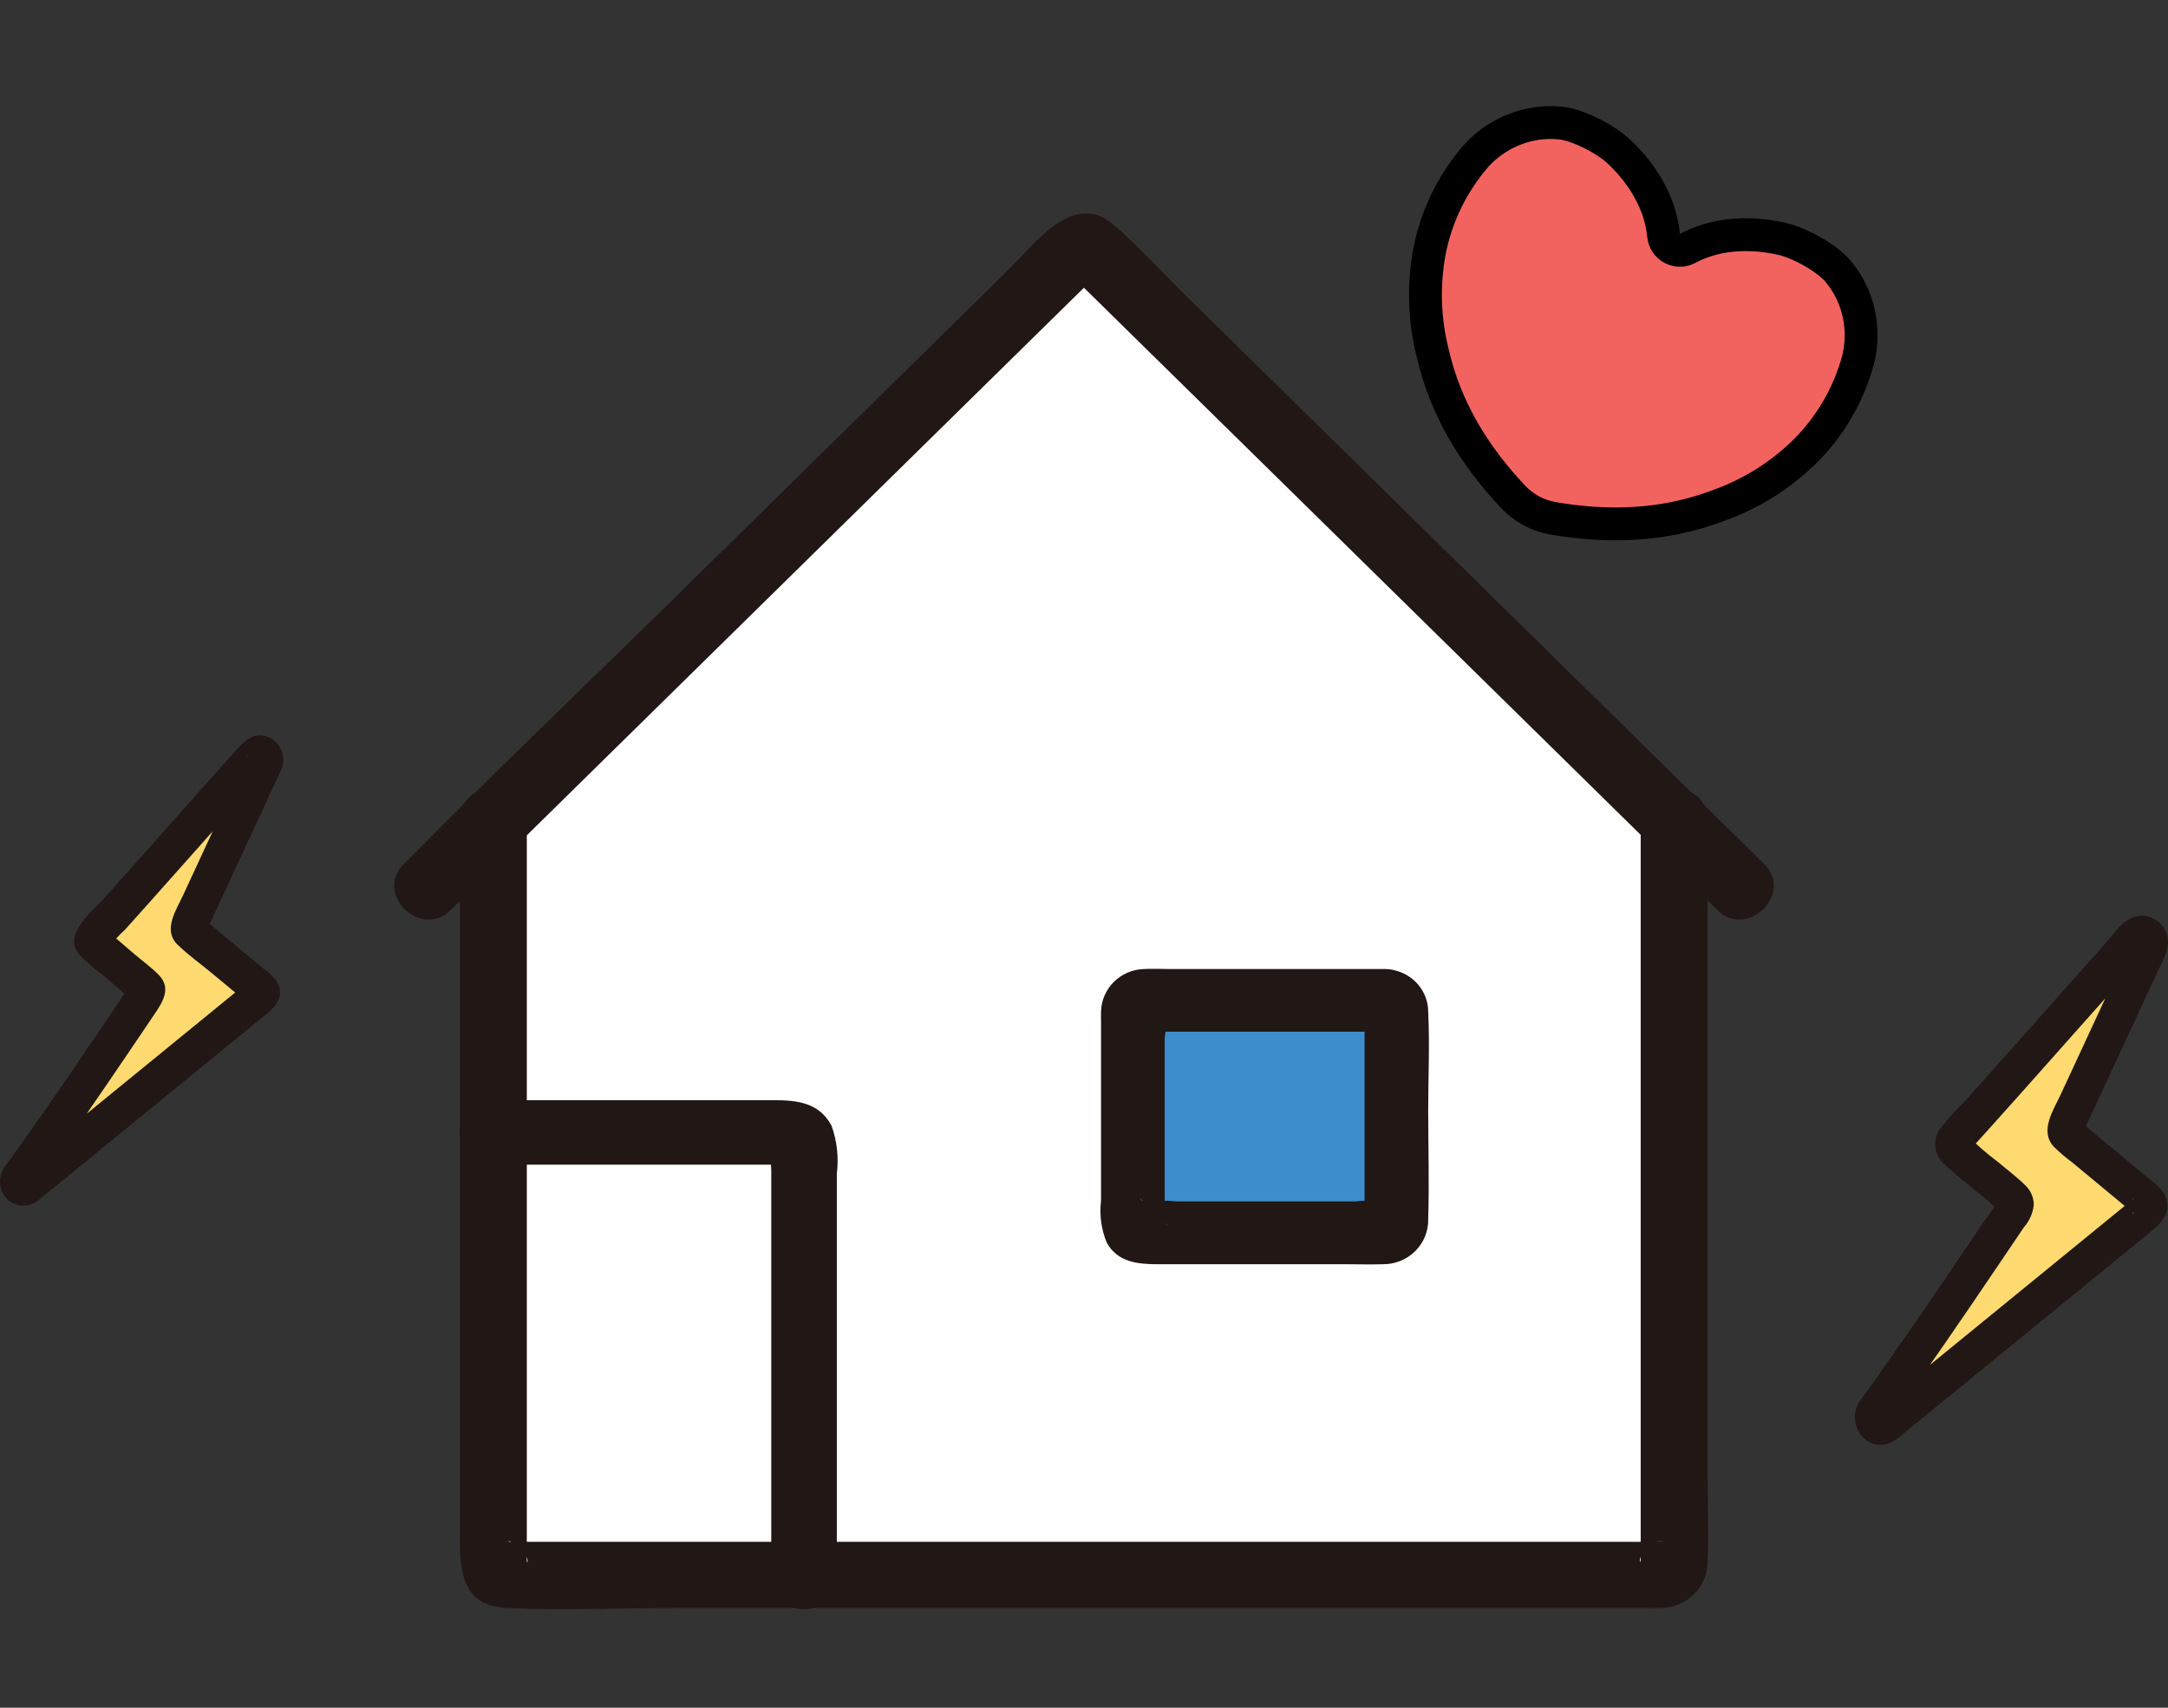 <svg width="132" height="104" viewBox="0 0 132 104" fill="none" xmlns="http://www.w3.org/2000/svg">
<rect x="0" y="0" width="132" height="104" fill="#333333" stroke="none"/>
<g clip-path="url(#clip0_130_1810)">
<path d="M114.107 86.019C117.446 81.377 120.009 77.512 122.658 73.609C122.718 73.52 122.744 73.412 122.73 73.305C122.716 73.199 122.664 73.101 122.584 73.032L119.062 70.009C119.018 69.972 118.982 69.927 118.956 69.875C118.93 69.823 118.914 69.767 118.91 69.709C118.906 69.65 118.914 69.592 118.933 69.537C118.952 69.483 118.982 69.432 119.021 69.39C122.249 65.847 126.534 60.947 130.037 57.051C130.12 56.96 130.231 56.901 130.352 56.887C130.473 56.873 130.595 56.904 130.695 56.973C130.796 57.043 130.868 57.148 130.9 57.268C130.932 57.388 130.92 57.516 130.867 57.628C129.154 61.321 126.424 67.21 125.777 68.6C125.736 68.687 125.725 68.786 125.747 68.88C125.768 68.974 125.82 69.057 125.895 69.116L130.703 73.106C130.752 73.147 130.791 73.198 130.818 73.257C130.845 73.315 130.859 73.379 130.859 73.444C130.859 73.508 130.844 73.572 130.817 73.63C130.789 73.688 130.75 73.739 130.7 73.779L114.833 86.737C114.737 86.817 114.615 86.859 114.491 86.853C114.366 86.848 114.248 86.796 114.159 86.708C114.069 86.619 114.015 86.5 114.005 86.373C113.995 86.246 114.032 86.12 114.107 86.019Z" fill="#FFDA71"/>
<path d="M1.154 71.752C4.246 67.481 6.551 63.998 8.95 60.467C8.979 60.425 8.991 60.374 8.984 60.324C8.977 60.274 8.953 60.228 8.915 60.195L5.673 57.414C5.652 57.397 5.635 57.375 5.623 57.351C5.61 57.327 5.603 57.3 5.601 57.273C5.599 57.245 5.603 57.218 5.612 57.192C5.621 57.166 5.635 57.143 5.653 57.123C8.544 53.954 12.475 49.452 15.571 46.021C15.627 45.961 15.701 45.924 15.78 45.915C15.86 45.906 15.941 45.927 16.007 45.973C16.073 46.02 16.121 46.089 16.142 46.168C16.163 46.247 16.156 46.331 16.122 46.406L11.469 56.441C11.45 56.482 11.446 56.528 11.456 56.572C11.466 56.616 11.491 56.655 11.525 56.682L15.873 60.29C15.896 60.309 15.915 60.333 15.928 60.361C15.941 60.388 15.947 60.418 15.947 60.449C15.947 60.479 15.941 60.509 15.928 60.537C15.915 60.564 15.896 60.588 15.873 60.607L1.636 72.231C1.571 72.283 1.491 72.309 1.409 72.305C1.327 72.3 1.249 72.266 1.191 72.207C1.132 72.149 1.096 72.07 1.089 71.987C1.082 71.903 1.106 71.82 1.154 71.752Z" fill="#FFDA71"/>
<path d="M31 78.405V49.665L65.117 14.165C65.167 14.113 65.227 14.071 65.293 14.043C65.358 14.015 65.428 14 65.5 14C65.571 14 65.641 14.015 65.707 14.043C65.772 14.071 65.832 14.113 65.882 14.165L100 49.665V96.285C100 96.379 99.982 96.472 99.948 96.559C99.913 96.645 99.862 96.724 99.798 96.791C99.734 96.857 99.659 96.91 99.575 96.946C99.491 96.982 99.402 97 99.312 97H31.69C31.508 97 31.333 96.925 31.204 96.79C31.075 96.656 31.002 96.474 31.002 96.285L31 78.405Z" fill="white"/>
<path d="M49 68V97H31V68H49Z" fill="white"/>
<path d="M28 49.944V93.392C28 95.413 27.989 97.777 30.808 97.921C34.269 98.099 37.788 97.921 41.25 97.921H100.196C100.52 97.921 100.85 97.938 101.174 97.921C101.931 97.901 102.65 97.587 103.174 97.046C103.698 96.505 103.984 95.781 103.969 95.033C104.038 93.356 103.969 91.663 103.969 89.986V49.944C103.969 47.354 99.895 47.35 99.895 49.944V93.65C99.895 94.032 99.888 94.415 99.895 94.799C99.905 95.407 99.725 95.031 99.963 94.687L100.693 93.965C101.128 93.676 101.395 93.932 101.095 93.897C100.964 93.89 100.833 93.89 100.702 93.897H31.395C31.238 93.897 31.074 93.885 30.918 93.897C30.555 93.927 30.918 93.724 31.276 93.965L32.007 94.687C32.23 95.014 32.058 95.421 32.075 94.882C32.084 94.576 32.075 94.27 32.075 93.964V49.944C32.075 47.354 28 47.35 28 49.944Z" fill="#211715"/>
<path d="M27.45 55.416L40.816 42.277L62.125 21.327L65.699 17.815L66.683 16.847C66.843 16.689 67.252 16.46 66.874 16.674L65.854 16.945H66.138L65.119 16.674C64.76 16.471 65.09 16.633 65.25 16.789C65.507 17.037 65.763 17.292 66.018 17.544L68.892 20.368L78.331 29.645L99.644 50.595L104.549 55.416C106.39 57.225 109.247 54.418 107.405 52.608L93.757 39.191L72.326 18.126C70.84 16.665 69.41 15.093 67.841 13.716C65.363 11.542 62.989 14.865 61.38 16.446L40.987 36.494C35.614 41.774 30.152 46.976 24.867 52.34C24.778 52.43 24.685 52.518 24.594 52.608C22.754 54.417 25.608 57.226 27.45 55.416Z" fill="#211715"/>
<path d="M85.096 60H69.904C69.405 60 69 60.425 69 60.949V75.051C69 75.575 69.405 76 69.904 76H85.096C85.595 76 86 75.575 86 75.051V60.949C86 60.425 85.595 60 85.096 60Z" fill="#3D8DCC"/>
<path d="M84.337 59.013H71.226C70.706 59.013 70.176 58.984 69.659 59.013C68.968 59.031 68.311 59.31 67.823 59.792C67.335 60.274 67.053 60.922 67.037 61.603C67.027 61.799 67.037 62.001 67.037 62.196V73.116C66.932 73.985 67.052 74.866 67.385 75.677C68.045 76.877 69.288 76.99 70.493 76.99H81.922C82.678 76.99 83.439 77.013 84.195 76.99C84.562 76.994 84.926 76.925 85.266 76.788C85.606 76.65 85.914 76.446 86.171 76.189C86.429 75.931 86.632 75.625 86.767 75.289C86.902 74.952 86.966 74.593 86.957 74.231C87.026 72.028 86.957 69.811 86.957 67.608C86.957 65.62 87.054 63.608 86.957 61.624C86.957 61.027 86.747 60.447 86.364 59.984C85.981 59.52 85.447 59.201 84.852 59.08C84.358 58.961 83.835 59.033 83.393 59.282C82.951 59.53 82.621 59.935 82.472 60.414C82.339 60.902 82.407 61.422 82.66 61.861C82.913 62.3 83.332 62.624 83.826 62.761C83.358 62.688 83.084 60.948 83.084 61.966V73.398C83.064 73.674 83.064 73.952 83.084 74.228C83.091 74.274 83.067 74.346 83.084 74.387C83.025 74.242 84.561 73.254 84.284 73.167C83.695 73.09 83.097 73.09 82.508 73.167H71.659C71.03 73.1 70.396 73.1 69.767 73.167C69.454 73.243 68.872 72.391 70.287 73.784C71.596 75.073 70.839 74.604 70.914 74.282C70.941 74.031 70.941 73.777 70.914 73.526V63.198C70.998 62.668 70.998 62.129 70.914 61.599C71.014 61.821 69.335 62.721 69.727 62.83C69.807 62.837 69.888 62.837 69.969 62.83C70.269 62.849 70.578 62.83 70.879 62.83H84.335C86.833 62.83 86.833 59.013 84.337 59.013Z" fill="#211715"/>
<path d="M29.928 70.927H46.881C47.252 70.984 47.629 70.984 47.999 70.927C48.386 70.756 46.819 70.069 46.959 69.853C46.925 69.906 46.967 70.06 46.959 70.119C46.932 70.505 46.932 70.891 46.959 71.277V96.104C46.959 98.63 50.95 98.634 50.95 96.104V71.485C51.074 70.501 50.966 69.501 50.633 68.565C49.726 66.858 47.981 67.003 46.346 67.003H29.928C27.359 67.003 27.355 70.929 29.928 70.929V70.927Z" fill="#211715"/>
<path d="M101.289 14.338C101.321 14.672 101.518 14.968 101.813 15.126C102.109 15.284 102.464 15.284 102.759 15.124C104.342 14.272 106.339 14.068 108.468 14.54L108.469 14.54C109.026 14.663 109.751 14.967 110.437 15.369C111.134 15.777 111.679 16.221 111.946 16.561L111.959 16.578C112.551 17.301 112.967 18.16 113.171 19.088C113.374 20.013 113.362 20.98 113.133 21.912C112.551 24.057 111.405 26.012 109.82 27.565C108.342 28.991 106.586 30.083 104.674 30.768L104.656 30.775C101.297 32.056 97.928 32.136 94.573 31.568C93.639 31.41 92.785 30.953 92.135 30.264C89.806 27.793 88.016 24.95 87.217 21.446L87.213 21.427C86.723 19.456 86.658 17.389 87.023 15.368C87.436 13.188 88.427 11.15 89.888 9.476C90.536 8.768 91.334 8.221 92.216 7.877C93.101 7.532 94.047 7.401 94.977 7.492L94.998 7.494C95.429 7.527 96.1 7.735 96.826 8.088C97.542 8.436 98.197 8.87 98.609 9.266L98.61 9.266C100.182 10.773 101.12 12.548 101.289 14.338Z" fill="#F2635F" stroke="black" stroke-width="2" stroke-linejoin="round"/>
<path d="M115.058 86.587C117.338 83.415 119.544 80.189 121.732 76.951C122.233 76.211 122.733 75.471 123.233 74.731C123.564 74.356 123.772 73.885 123.827 73.383C123.828 73.168 123.786 72.956 123.705 72.757C123.624 72.559 123.505 72.379 123.354 72.229C122.835 71.698 122.208 71.243 121.644 70.761C120.972 70.26 120.338 69.707 119.749 69.105L120.032 69.602C120.084 69.731 119.753 70.105 119.971 69.997C120.029 69.968 120.101 69.856 120.145 69.806L120.498 69.416C120.761 69.125 121.024 68.834 121.286 68.542C121.839 67.928 122.39 67.312 122.94 66.695C124.08 65.417 125.218 64.136 126.354 62.853C127.482 61.582 128.612 60.313 129.743 59.044C129.996 58.761 130.25 58.477 130.504 58.194C130.791 57.874 130.995 57.874 130.358 57.779L129.899 57.71L129.853 57.194C129.849 57.194 129.737 57.444 129.728 57.465C129.434 58.098 129.14 58.731 128.847 59.364C127.722 61.789 126.598 64.214 125.474 66.64C125.033 67.591 124.175 68.844 125.023 69.807C125.38 70.164 125.763 70.492 126.169 70.79L128.597 72.805L129.567 73.61C129.652 73.689 129.742 73.763 129.835 73.832C130.004 73.941 129.822 73.931 129.797 73.745V73.146C129.82 72.987 130.006 72.946 129.827 73.061C129.723 73.138 129.623 73.22 129.527 73.307L128.367 74.254L124.583 77.344L115.985 84.364L114.575 85.515C114.437 85.616 114.304 85.724 114.177 85.84C114.153 85.865 114.1 85.887 114.083 85.917C114.078 85.926 114.06 85.93 114.056 85.939L114.052 85.942C113.935 86.036 114.083 86.031 114.494 85.927C114.989 85.759 115.175 85.98 115.054 86.59C115.753 85.327 113.851 84.19 113.153 85.453C112.484 86.664 113.455 88.308 114.881 87.941C115.202 87.835 115.496 87.66 115.744 87.427C116.226 87.034 116.708 86.641 117.189 86.246L122.961 81.533L129.098 76.523L131.003 74.966C131.707 74.393 132.314 73.635 131.74 72.64C131.482 72.294 131.167 71.995 130.811 71.758L129.12 70.355L127.445 68.957C127.138 68.732 126.85 68.483 126.583 68.211L126.866 68.709C126.899 68.791 126.642 69.287 126.808 69.004C126.844 68.942 126.87 68.871 126.899 68.805L127.168 68.225C127.39 67.745 127.613 67.265 127.836 66.784C128.409 65.55 128.981 64.316 129.553 63.083C130.17 61.752 130.787 60.422 131.404 59.093C131.74 58.368 132.204 57.637 131.905 56.817C131.75 56.413 131.445 56.087 131.056 55.911C130.668 55.735 130.227 55.724 129.83 55.879C129.137 56.15 128.611 56.981 128.123 57.527C127.553 58.165 126.983 58.804 126.414 59.444C125.245 60.759 124.076 62.075 122.908 63.394C121.79 64.652 120.669 65.906 119.546 67.158C118.988 67.682 118.481 68.26 118.032 68.884C117.857 69.194 117.789 69.556 117.841 69.911C117.893 70.265 118.062 70.591 118.319 70.835C118.907 71.418 119.59 71.926 120.218 72.465C120.823 72.907 121.388 73.405 121.905 73.952L121.622 73.455V73.46L121.773 72.891C121.492 73.418 121.166 73.917 120.798 74.384L119.832 75.813C119.139 76.838 118.445 77.862 117.748 78.885C116.242 81.091 114.712 83.279 113.157 85.449C113.012 85.707 112.972 86.014 113.046 86.302C113.119 86.591 113.301 86.838 113.552 86.99C113.805 87.134 114.103 87.173 114.384 87.098C114.664 87.023 114.905 86.84 115.058 86.587Z" fill="#211715"/>
<path d="M2.105 72.321C4.158 69.482 6.141 66.594 8.105 63.688C8.545 63.038 8.985 62.387 9.424 61.736C9.916 61.01 10.433 60.177 9.684 59.392C9.226 58.914 8.659 58.512 8.158 58.082L7.024 57.109C6.887 56.991 6.753 56.866 6.612 56.754C6.513 56.676 6.382 56.487 6.563 56.754L6.713 57.322L6.706 57.218L6.556 57.786C6.861 57.368 7.208 56.983 7.592 56.639C7.984 56.202 8.375 55.766 8.766 55.329C9.618 54.377 10.467 53.422 11.315 52.465C12.155 51.519 12.995 50.572 13.837 49.626C14.265 49.145 14.694 48.664 15.124 48.183L15.685 47.557L15.991 47.216L16.112 47.082C16.326 46.891 16.258 46.879 15.907 47.046L15.349 46.894L15.193 46.724L15.042 46.154C15.021 45.973 15.165 45.872 15.064 46.069C15.024 46.147 14.99 46.229 14.953 46.309L14.721 46.812C14.554 47.173 14.387 47.533 14.219 47.894L13.138 50.224C12.479 51.648 11.819 53.071 11.159 54.494C10.725 55.433 9.891 56.644 10.817 57.536C11.482 58.177 12.257 58.731 12.966 59.32L14.416 60.523L14.899 60.924C15.003 61.011 15.157 61.217 14.991 60.96L14.84 60.392V60.508L14.991 59.939C15.144 59.707 15.089 59.832 14.991 59.896C14.887 59.972 14.788 60.053 14.693 60.139L13.659 60.984L10.306 63.723L2.647 69.975L1.363 71.025C1.239 71.126 1.119 71.234 0.99 71.329C0.898 71.398 0.735 71.45 0.963 71.326L1.518 71.172L1.747 71.238L2.142 71.642L2.197 71.877L2.046 72.445L2.106 72.321C2.246 72.061 2.283 71.756 2.21 71.469C2.136 71.182 1.958 70.935 1.711 70.779C1.459 70.631 1.159 70.591 0.878 70.666C0.596 70.742 0.355 70.927 0.205 71.183C0.065 71.426 -0.006 71.704 0.001 71.987C0.007 72.269 0.091 72.543 0.242 72.779C0.436 73.076 0.729 73.29 1.067 73.38C1.404 73.471 1.762 73.432 2.073 73.271C2.249 73.166 2.414 73.044 2.566 72.906C3.005 72.55 3.442 72.193 3.879 71.835L9.043 67.619L14.51 63.154L16.217 61.761C16.836 61.256 17.376 60.587 16.825 59.724C16.601 59.438 16.336 59.189 16.038 58.985L14.567 57.765L13.018 56.479L12.522 56.067C12.417 55.98 12.251 55.756 12.407 56.005L12.558 56.573L12.571 56.443L12.421 57.012C13.203 55.325 13.985 53.638 14.767 51.952L16.377 48.481C16.609 47.98 16.852 47.483 17.075 46.979C17.177 46.782 17.235 46.565 17.245 46.343C17.255 46.121 17.217 45.899 17.133 45.694C17.049 45.488 16.922 45.305 16.76 45.156C16.598 45.007 16.406 44.897 16.198 44.834C15.29 44.578 14.73 45.29 14.188 45.897C13.681 46.462 13.174 47.028 12.669 47.595C11.608 48.786 10.549 49.979 9.491 51.173C8.463 52.331 7.432 53.487 6.398 54.642C5.611 55.518 3.706 56.964 4.907 58.221C5.414 58.752 6.046 59.199 6.604 59.676L7.631 60.558C7.753 60.662 7.874 60.769 7.998 60.873C8.114 60.97 8.13 61.073 8.034 60.893L7.923 60.025C7.888 60.173 7.665 60.392 7.577 60.522L7.103 61.222C6.804 61.666 6.504 62.108 6.205 62.551C5.594 63.459 4.98 64.363 4.363 65.264C3.002 67.255 1.616 69.228 0.205 71.183C0.06 71.442 0.02 71.749 0.094 72.037C0.168 72.326 0.35 72.573 0.6 72.725C0.854 72.869 1.152 72.907 1.432 72.832C1.712 72.756 1.953 72.573 2.105 72.321Z" fill="#211715"/>
</g>
<defs>
<clipPath id="clip0_130_1810">
<rect width="132" height="104" fill="white"/>
</clipPath>
</defs>
</svg>
